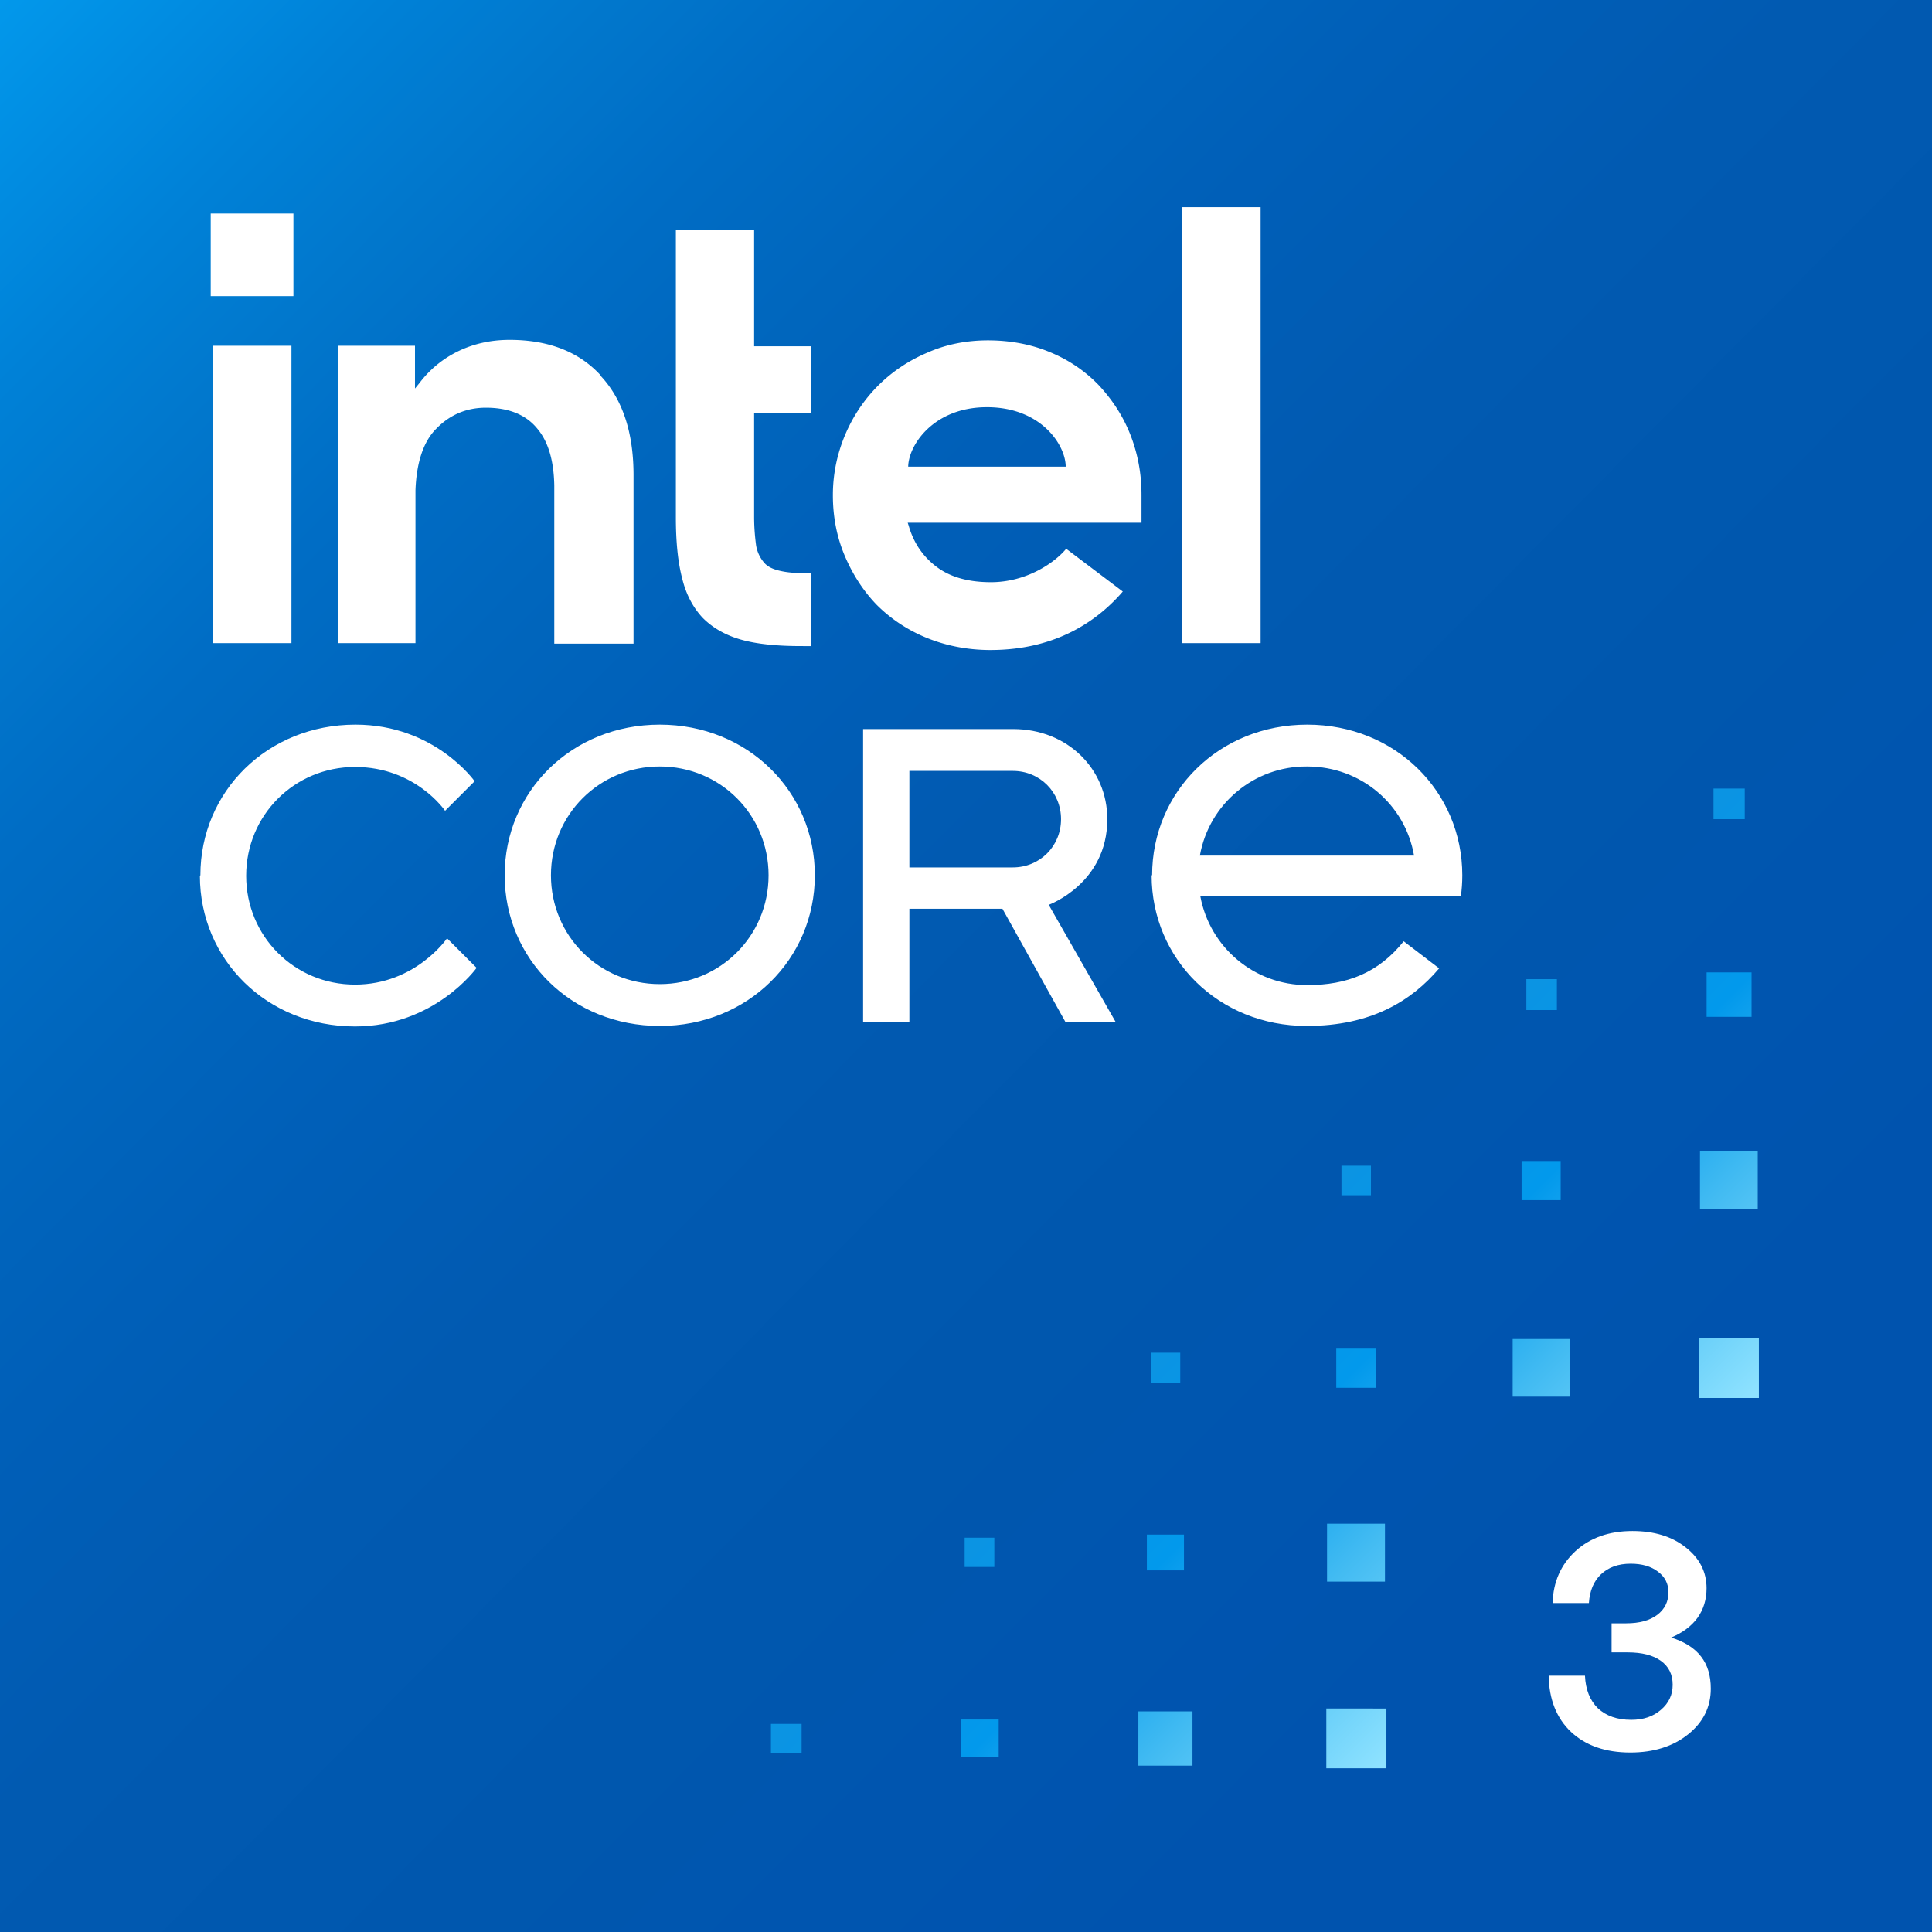 <?xml version="1.0" encoding="UTF-8" standalone="no"?><svg version="1.1" width="512" height="512" xml:space="preserve" xmlns:xlink="http://www.w3.org/1999/xlink" xmlns="http://www.w3.org/2000/svg" xmlns:svg="http://www.w3.org/2000/svg"><rect width="100%" height="100%" fill="#333333" stroke="none"/><defs><linearGradient id="b"><stop offset="0" stop-color="#0b94e3"/><stop offset=".327" stop-color="#0299ec"/><stop offset=".625" stop-color="#42bbf2"/><stop offset="1" stop-color="#8ee2ff"/></linearGradient><linearGradient id="c" x1="6.29" y1="9.26" x2="45.69" y2="48.34" xlink:href="#a" gradientTransform="translate(-83.115 -119.78) scale(13.048)"/><linearGradient id="a" x1="88.79" y1="9.26" x2="128.19" y2="48.34" gradientUnits="userSpaceOnUse"><stop offset="0" stop-color="#0298eb"/><stop offset="0" stop-color="#0298eb"/><stop offset=".05" stop-color="#018ce1"/><stop offset=".1" stop-color="#0081d7"/><stop offset=".16" stop-color="#0177cc"/><stop offset=".22" stop-color="#006dc5"/><stop offset=".29" stop-color="#0066bd"/><stop offset=".37" stop-color="#005fb8"/><stop offset=".47" stop-color="#015ab1"/><stop offset=".61" stop-color="#0057ae"/><stop offset=".707" stop-color="#0055af"/><stop offset=".805" stop-color="#0053ae"/><stop offset="1" stop-color="#0053ae"/></linearGradient><linearGradient xlink:href="#b" id="d" x1="356.969" y1="304.73" x2="440.137" y2="388.046" gradientUnits="userSpaceOnUse" gradientTransform="translate(0 6)"/></defs><path d="M512 0H0v512h512Z" fill="url(#c)"/><path d="M55.845 56.594H77.759v21.883H55.845Z" fill="#fff"/><path d="M77.237 170.439V91.634H56.497v78.806Zm137.745.782v-19.278c-3 0-5.609-.13-7.566-.521-2.087-.391-3.783-1.042-4.826-2.214a9.3 9.287 0 0 1-2.217-4.689c-.261-1.954-.522-4.559-.522-7.555V109.479h15.001V91.764h-15.001V61.023h-20.74v76.07c0 6.383.522 11.853 1.696 16.282 1.044 4.298 3 7.815 5.478 10.421 2.609 2.605 6 4.559 10.174 5.731 4.174 1.172 9.522 1.693 15.914 1.693Zm119.092-.782V54.901h-20.74v115.538ZM159.153 99.449c-5.739-6.252-13.827-9.379-24.131-9.379-4.957 0-9.522 1.042-13.566 2.996-4.044 1.954-7.566 4.82-10.305 8.467l-1.174 1.433v-11.332h-20.479v78.806h20.61v-40.51c.261-7.294 2.087-12.895 5.478-16.282 3.652-3.777 8.087-5.601 13.174-5.601 6 0 10.566 1.824 13.566 5.471 3 3.517 4.435 8.597 4.565 15.11v41.943h21.001v-44.678c0-11.202-2.87-20.06-8.739-26.312Zm143.354 31.522c0-5.601-1.044-10.942-3-15.891-1.957-4.95-4.826-9.248-8.348-13.026-3.522-3.647-7.826-6.643-12.914-8.727-4.957-2.084-10.566-3.126-16.435-3.126-5.609 0-11.087 1.042-16.044 3.256-4.957 2.084-9.392 5.08-13.044 8.727-3.652 3.647-6.652 8.076-8.739 13.026-2.087 4.95-3.261 10.29-3.261 16.022 0 5.731 1.044 11.072 3.131 16.022 2.087 4.95 4.957 9.379 8.479 13.026 3.652 3.647 8.087 6.643 13.174 8.727 5.087 2.084 10.827 3.256 16.957 3.256 17.609 0 28.566-7.946 35.088-15.501l-15.001-11.332c-3.131 3.777-10.566 8.858-19.957 8.858-5.87 0-10.696-1.303-14.348-4.038-3.652-2.735-6.131-6.383-7.435-10.942l-.261-.782h61.959v-7.425Zm-61.829-7.164c0-5.731 6.652-15.891 20.87-15.891 14.348 0 20.87 10.03 20.87 15.761h-41.871Z" fill="#fff"/><path d="M240.995 204.3h27.401c7.176 0 12.787 5.611 12.787 12.787 0 7.176-5.611 12.787-12.787 12.787h-27.401Zm-12.265-11.091v77.635h12.265V240.834h24.661l16.701 30.01h13.309l-17.745-31.054s15.527-5.611 15.527-22.703c0-13.309-10.569-23.878-24.921-23.878h-39.666ZM52.975 232.092c0 22.182 17.745 39.927 41.101 39.927 21.138 0 32.228-15.527 32.228-15.527l-7.829-7.829s-8.351 12.265-24.4 12.265-28.836-12.787-28.836-28.836c0-16.049 12.787-28.836 28.836-28.836 16.049 0 23.878 11.613 23.878 11.613l7.829-7.829s-10.569-15.005-31.576-15.005c-23.356 0-41.101 17.745-41.101 39.927m92.901 0c0-16.049 12.787-28.836 28.836-28.836 16.049 0 28.836 12.787 28.836 28.836 0 16.049-12.787 28.836-28.836 28.836-16.049 0-28.836-12.787-28.836-28.836m-12.265 0c0 22.182 17.745 39.927 41.101 39.927s41.101-17.745 41.101-39.927c0-22.182-17.745-39.927-41.101-39.927s-41.101 17.745-41.101 39.927m212.681-28.836c14.222 0 25.965 10.047 28.314 23.617h-56.758c2.432-13.714 14.386-23.685 28.314-23.617m-41.101 28.836c0 22.182 17.745 39.927 41.101 39.927 17.093 0 27.792-6.654 35.099-15.266l-9.394-7.176c-6.654 8.351-15.005 11.613-25.574 11.613-14.222 0-25.835-10.177-28.314-23.486h69.023c.261-1.827.391-3.653.391-5.611 0-22.182-17.745-39.927-41.101-39.927-23.356 0-41.101 17.745-41.101 39.927" fill="#fff"/><path d="M454.096 208.979v8.104h8.279v-8.104Zm-1.828 48.713v11.781h11.912v-11.781ZM404.5 259.48v8.189h8.096v-8.189Zm46.012 45.658v15.369h15.307v-15.369Zm-47.271 2.545v10.355h10.355v-10.355Zm-47.736 1.242v7.822h7.811v-7.822Zm94.742 45.691v15.871h15.871v-15.871Zm-49.373.25v15.262h15.26v-15.262Zm-46.75 2.342v10.574h10.574v-10.574Zm-49.17 1.271v7.992h7.824v-7.992Zm46.725 45.318v15.35h15.352v-15.35Zm-47.748 2.898v9.469h9.832v-9.469Zm-48.291.822v7.754h7.867v-7.754Zm95.848 45.26v15.828h15.926V452.779Zm-49.811.758v14.373h14.342v-14.373Zm-46.918 2.152v9.867h9.904v-9.867Zm-50.453 1.168v7.66h8.125v-7.66h-7.857Z" fill="url(#d)"/><path d="M432.296 455.777q4.81 0 7.856-2.646 3.126-2.646 3.126-6.655 0-4.089-3.126-6.335-3.126-2.245-8.817-2.245h-4.248v-7.698h3.848q5.29 0 8.256-2.245 2.966-2.245 2.966-6.014 0-3.368-2.806-5.453-2.725-2.085-7.214-2.085-4.89 0-7.856 2.806-2.886 2.726-3.206 7.618h-9.619q.24-8.339 6.012-13.712 5.852-5.372 15.15-5.372 8.657 0 14.108 4.33 5.531 4.33 5.531 10.825 0 4.49-2.405 7.858-2.405 3.288-6.974 5.212 5.371 1.684 7.936 5.052 2.565 3.288 2.565 8.5 0 7.297-6.012 12.108-6.012 4.811-15.31 4.811-9.86 0-15.711-5.453-5.771-5.453-5.932-14.914h9.619q.24 5.533 3.447 8.66 3.287 3.047 8.817 3.047Z" fill="#fff"/></svg>